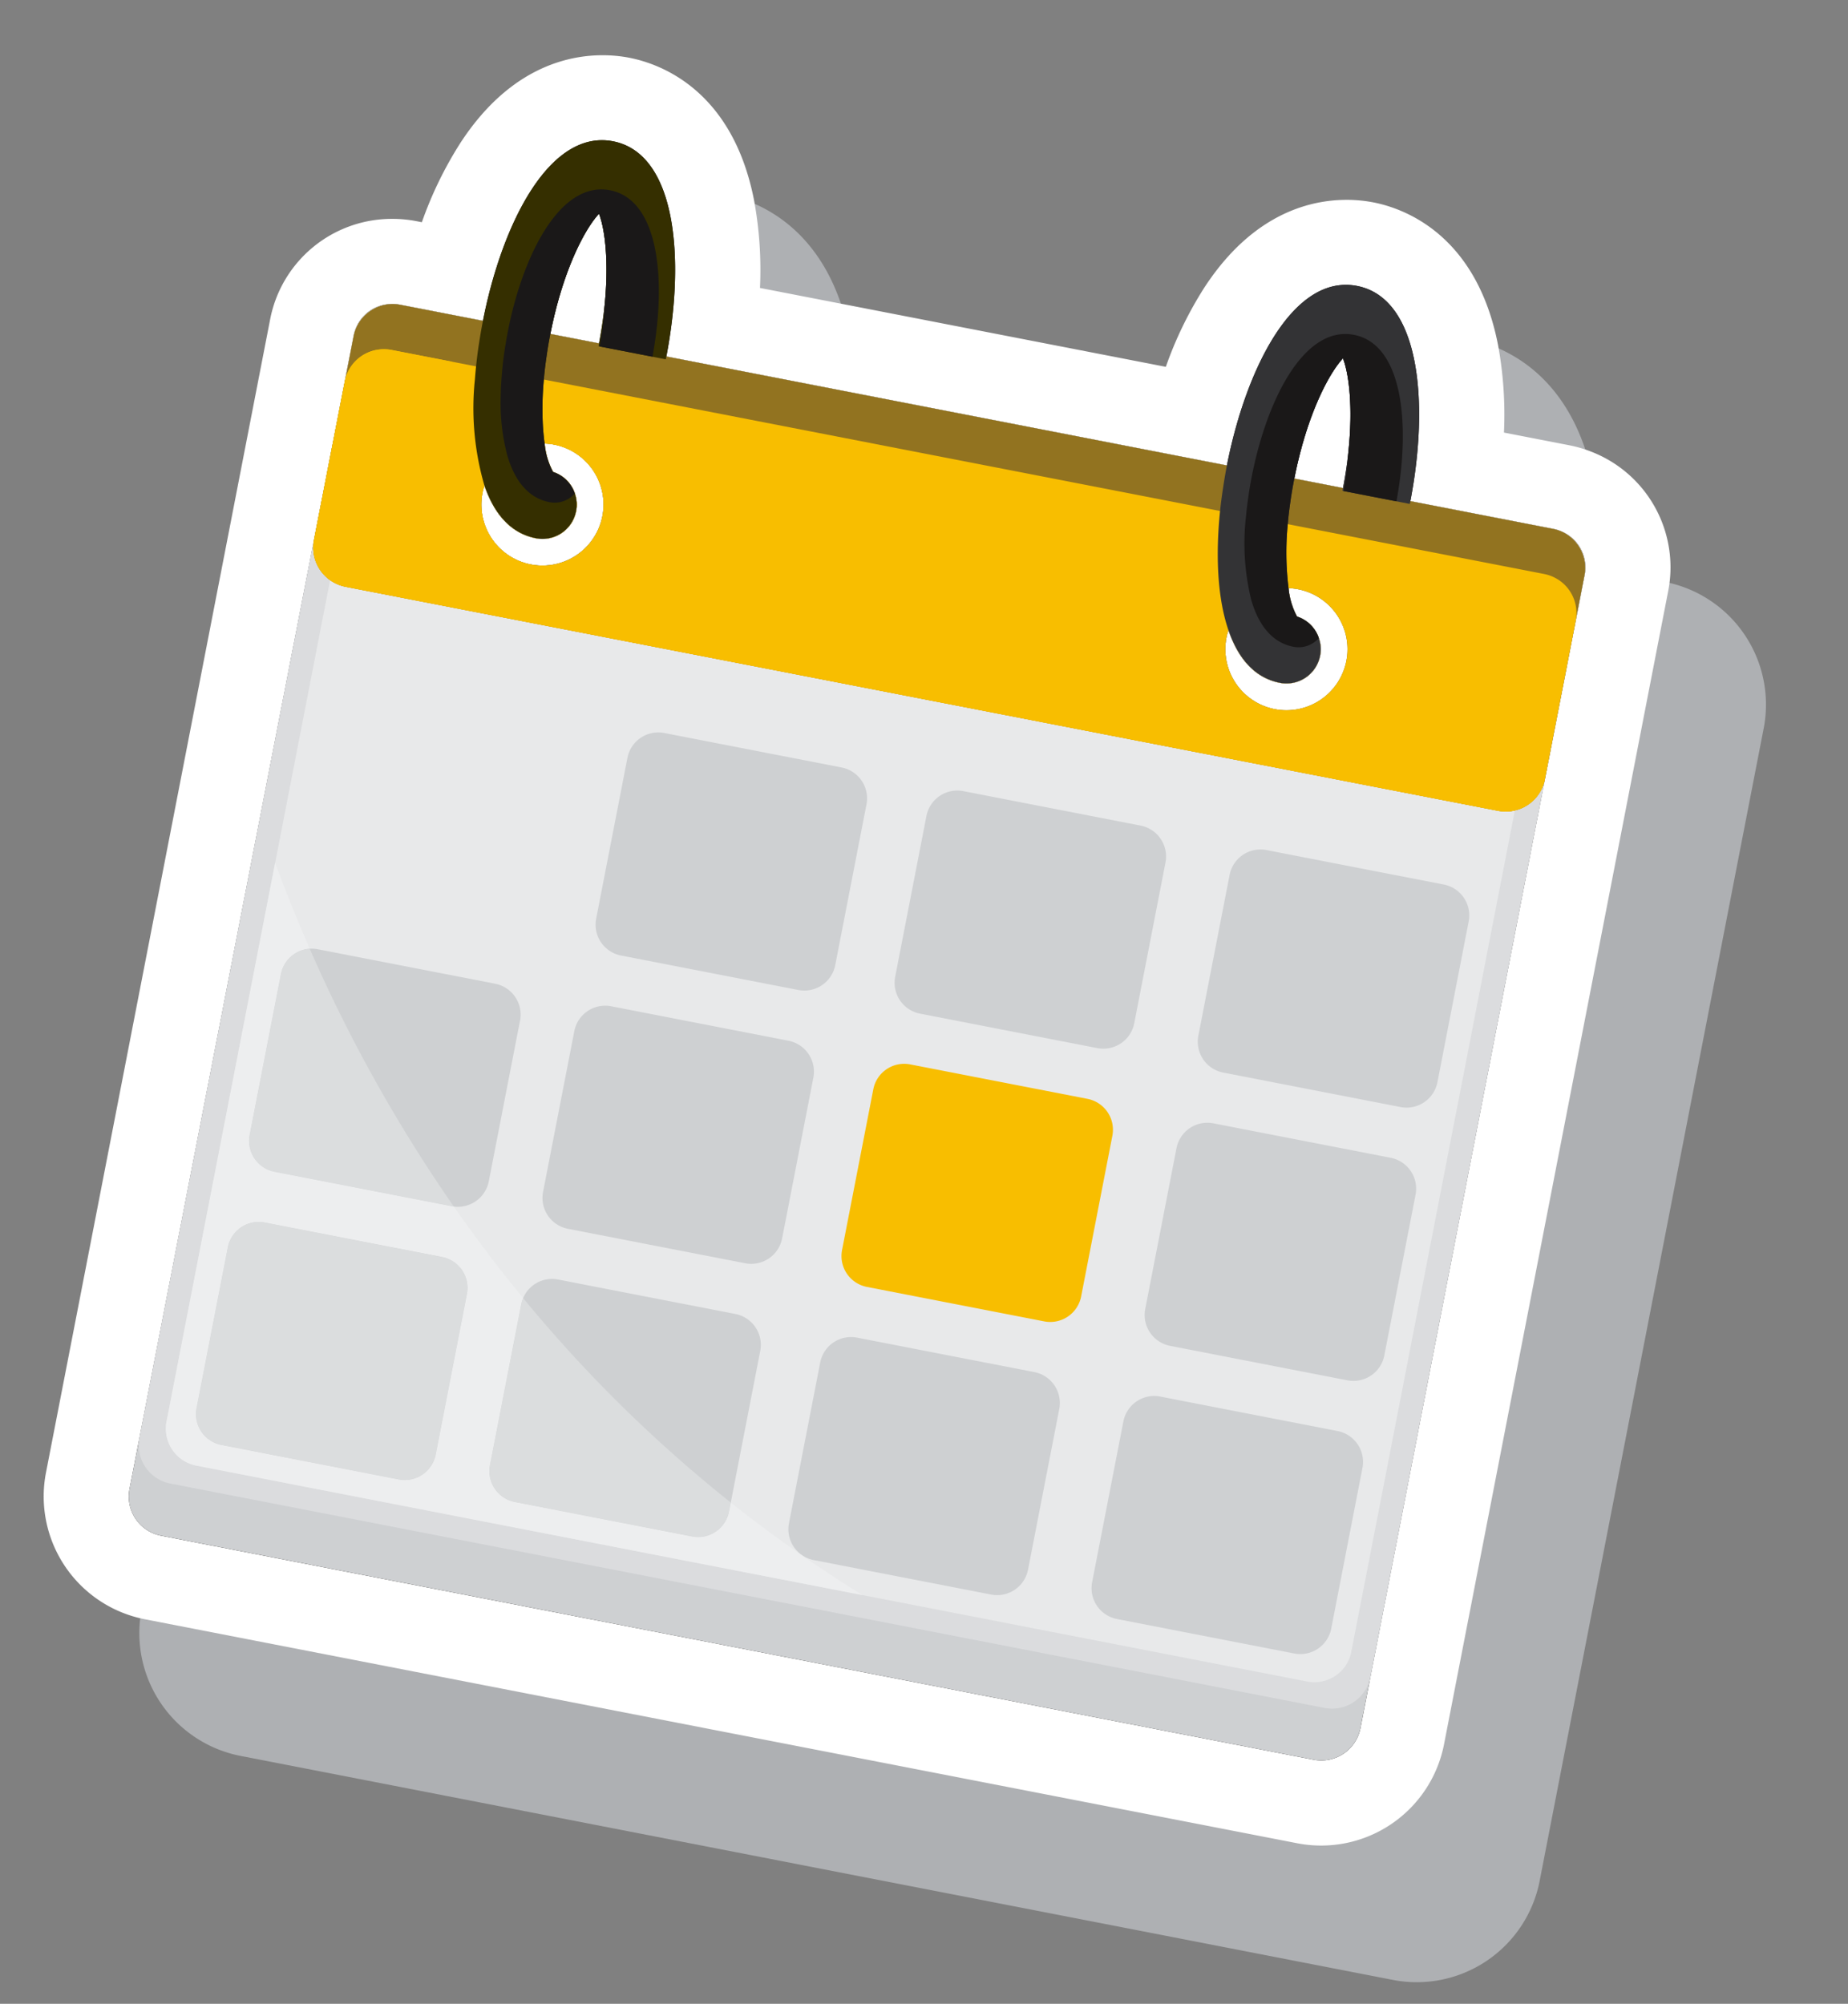 <svg xmlns="http://www.w3.org/2000/svg" xmlns:xlink="http://www.w3.org/1999/xlink" width="181.529" height="196.831" viewBox="0 0 181.529 196.831">
  <rect x="0" y="0" width="181.529" height="196.831" fill="#808080" stroke="none"/>
  <defs>
    <clipPath id="clip-path">
      <rect id="Rectangle_229" data-name="Rectangle 229" width="151.682" height="171.031" fill="none"/>
    </clipPath>
    <clipPath id="clip-path-3">
      <rect id="Rectangle_227" data-name="Rectangle 227" width="139.899" height="159.646" fill="none"/>
    </clipPath>
  </defs>
  <g id="calendario" transform="translate(32.634) rotate(11)">
    <g id="Group_472" data-name="Group 472" clip-path="url(#clip-path)">
      <g id="Group_471" data-name="Group 471">
        <g id="Group_470" data-name="Group 470" clip-path="url(#clip-path)">
          <g id="Group_469" data-name="Group 469" transform="translate(11.783 11.384)" style="mix-blend-mode: multiply;isolation: isolate">
            <g id="Group_468" data-name="Group 468">
              <g id="Group_467" data-name="Group 467" clip-path="url(#clip-path-3)">
                <path id="Path_626" data-name="Path 626" d="M31.965,174.556a8.108,8.108,0,0,1-8.1-8.1V50.955a7.989,7.989,0,0,1,6.511-7.78,8.1,8.1,0,0,1,1.587-.155h4.243c.915-12.289,5.806-19.748,13.208-19.748s12.291,7.457,13.2,19.748h48.043c.942-12.13,5.921-19.748,13.2-19.748,7.4,0,12.292,7.457,13.2,19.748H147.3a8.2,8.2,0,0,1,1.619.162,7.979,7.979,0,0,1,6.481,7.774v115.5a8.11,8.11,0,0,1-8.1,8.1Z" transform="translate(-19.687 -19.09)" fill="#aeb0b3"/>
                <path id="Path_627" data-name="Path 627" d="M121.8,25.383c6.312,0,9.152,9.9,9.173,19.748h14.266a3.938,3.938,0,0,1,.785.078,3.8,3.8,0,0,1,3.133,3.675v115.5a3.919,3.919,0,0,1-3.918,3.919H29.9a3.916,3.916,0,0,1-3.916-3.919V48.884a3.8,3.8,0,0,1,3.128-3.675,4.007,4.007,0,0,1,.789-.078h8.268c.025-9.848,2.867-19.748,9.182-19.748s9.153,9.9,9.175,19.748h56.09c.022-9.848,2.869-19.748,9.184-19.748M119.355,45.13h4.872c-.007-1.29-.062-2.484-.157-3.594-.39-4.527-1.445-7.594-2.274-8.908-1.034,1.637-2.422,6-2.441,12.5m-74.447,0H49.78c-.006-1.29-.061-2.484-.159-3.594-.39-4.527-1.443-7.594-2.274-8.908-1.035,1.637-2.422,6-2.438,12.5M121.8,65.105c-2.53,0-4.5-1.587-5.95-4.117a5.193,5.193,0,0,0-.054.742,6.012,6.012,0,1,0,5.062-5.923,7.337,7.337,0,0,0,1.35,2.585,3.336,3.336,0,0,1,2.507,1.663,3.274,3.274,0,0,1,.455,1.675,3.369,3.369,0,0,1-3.37,3.375m-74.449,0c-2.526,0-4.5-1.587-5.948-4.117a5.291,5.291,0,0,0-.054.742,6,6,0,1,0,6-6,5.79,5.79,0,0,0-.935.076,7.223,7.223,0,0,0,1.347,2.585,3.332,3.332,0,0,1,2.5,1.663,3.26,3.26,0,0,1,.455,1.675,3.368,3.368,0,0,1-3.37,3.375M121.8,17.02c-3.031,0-10.527,1.111-14.7,11.4a37.726,37.726,0,0,0-2.221,8.349H64.262a37.736,37.736,0,0,0-2.215-8.343c-4.169-10.292-11.67-11.4-14.7-11.4s-10.527,1.111-14.7,11.4a37.617,37.617,0,0,0-2.219,8.347H29.9A12.275,12.275,0,0,0,17.617,48.884v115.5A12.294,12.294,0,0,0,29.9,176.666H145.235a12.3,12.3,0,0,0,12.28-12.282V48.884a12.281,12.281,0,0,0-12.28-12.116h-6.526a37.643,37.643,0,0,0-2.217-8.345c-4.169-10.291-11.666-11.4-14.7-11.4" transform="translate(-17.617 -17.02)" fill="#aeb0b3"/>
              </g>
            </g>
          </g>
          <path id="Path_628" data-name="Path 628" d="M14.347,157.536a8.107,8.107,0,0,1-8.1-8.1V33.934a7.989,7.989,0,0,1,6.509-7.78A8.131,8.131,0,0,1,14.347,26H18.6C19.54,13.87,24.518,6.252,31.8,6.252,39.2,6.252,44.089,13.709,45,26H93.038c.914-12.29,5.806-19.748,13.209-19.748s12.291,7.457,13.2,19.748h10.238a8.176,8.176,0,0,1,1.613.16,7.981,7.981,0,0,1,6.487,7.774v115.5a8.109,8.109,0,0,1-8.1,8.1Z" transform="translate(-2.07 -2.07)" fill="#1a1818"/>
          <path id="Path_629" data-name="Path 629" d="M104.177,8.363c6.315,0,9.153,9.9,9.175,19.748h14.266a3.936,3.936,0,0,1,.787.078,3.8,3.8,0,0,1,3.132,3.675v115.5a3.921,3.921,0,0,1-3.918,3.92H12.277a3.915,3.915,0,0,1-3.914-3.92V31.863a3.8,3.8,0,0,1,3.126-3.675,3.971,3.971,0,0,1,.789-.078h8.271c.022-9.848,2.866-19.748,9.181-19.748s9.151,9.9,9.173,19.748h56.09c.025-9.848,2.869-19.748,9.184-19.748M101.74,28.11h4.871c-.007-1.29-.062-2.483-.159-3.594-.39-4.528-1.445-7.595-2.275-8.909-1.033,1.637-2.421,6-2.437,12.5m-74.45,0h4.871c-.006-1.29-.061-2.483-.157-3.594-.392-4.528-1.445-7.595-2.274-8.909-1.037,1.637-2.424,6-2.44,12.5m76.887,19.975c-2.53,0-4.5-1.587-5.95-4.118a5.621,5.621,0,0,0-.051.742,6.012,6.012,0,1,0,5.061-5.923,7.265,7.265,0,0,0,1.35,2.586,3.336,3.336,0,0,1,2.5,1.663,3.262,3.262,0,0,1,.456,1.674,3.37,3.37,0,0,1-3.371,3.375m-74.447,0c-2.528,0-4.5-1.587-5.95-4.118a5.3,5.3,0,0,0-.051.742,6,6,0,1,0,6-6,5.925,5.925,0,0,0-.937.076,7.238,7.238,0,0,0,1.348,2.586,3.34,3.34,0,0,1,2.5,1.663A3.263,3.263,0,0,1,33.1,44.71a3.37,3.37,0,0,1-3.371,3.375M104.177,0c-3.03,0-10.526,1.111-14.7,11.4a37.7,37.7,0,0,0-2.221,8.347H46.643A37.719,37.719,0,0,0,44.428,11.4C40.259,1.111,32.76,0,29.73,0S19.2,1.111,15.029,11.4a37.7,37.7,0,0,0-2.22,8.347h-.532a12.306,12.306,0,0,0-2.421.239A12.175,12.175,0,0,0,0,31.863v115.5a12.294,12.294,0,0,0,12.277,12.284H127.618A12.3,12.3,0,0,0,139.9,147.363V31.863a12.177,12.177,0,0,0-9.859-11.876,12.386,12.386,0,0,0-2.422-.239h-6.526a37.774,37.774,0,0,0-2.217-8.344C114.7,1.111,107.207,0,104.177,0" fill="#fff"/>
          <path id="Path_630" data-name="Path 630" d="M132.545,42.106a3.981,3.981,0,0,0-.787-.078H16.417a4.01,4.01,0,0,0-.788.078A3.918,3.918,0,0,0,12.5,45.944V161.281a3.915,3.915,0,0,0,3.914,3.92H131.758a3.921,3.921,0,0,0,3.918-3.92V45.944a3.919,3.919,0,0,0-3.132-3.839M102.368,57.885c1.454,2.531,3.42,4.118,5.95,4.118a3.37,3.37,0,0,0,3.371-3.375,3.268,3.268,0,0,0-.455-1.674,3.338,3.338,0,0,0-2.506-1.663,7.254,7.254,0,0,1-1.35-2.585,5.909,5.909,0,0,1,.939-.076,6,6,0,1,1-6,6,5.629,5.629,0,0,1,.051-.742m-68.5,6.743a6,6,0,0,1-6-6,5.305,5.305,0,0,1,.051-.742C29.374,60.416,31.342,62,33.87,62a3.37,3.37,0,0,0,3.371-3.375,3.263,3.263,0,0,0-.455-1.674,3.34,3.34,0,0,0-2.5-1.663A7.227,7.227,0,0,1,32.933,52.7a5.847,5.847,0,0,1,.937-.076,6,6,0,1,1,0,12" transform="translate(-4.14 -13.917)" fill="#ced0d2"/>
          <path id="Path_631" data-name="Path 631" d="M132.545,42.106a3.981,3.981,0,0,0-.787-.078H16.417a4.01,4.01,0,0,0-.788.078A3.8,3.8,0,0,0,12.5,45.78V156.242A3.833,3.833,0,0,0,16.417,160H131.758a3.839,3.839,0,0,0,3.918-3.758V45.78a3.8,3.8,0,0,0-3.132-3.675M102.368,57.885c1.454,2.531,3.42,4.118,5.95,4.118a3.37,3.37,0,0,0,3.371-3.375,3.268,3.268,0,0,0-.455-1.674,3.338,3.338,0,0,0-2.506-1.663,7.254,7.254,0,0,1-1.35-2.585,5.909,5.909,0,0,1,.939-.076,6,6,0,1,1-6,6,5.629,5.629,0,0,1,.051-.742m-68.5,6.743a6,6,0,0,1-6-6,5.305,5.305,0,0,1,.051-.742C29.374,60.416,31.342,62,33.87,62a3.37,3.37,0,0,0,3.371-3.375,3.263,3.263,0,0,0-.455-1.674,3.34,3.34,0,0,0-2.5-1.663A7.227,7.227,0,0,1,32.933,52.7a5.847,5.847,0,0,1,.937-.076,6,6,0,1,1,0,12" transform="translate(-4.14 -13.917)" fill="#dbdcde"/>
          <path id="Path_632" data-name="Path 632" d="M134.351,47.921a3.737,3.737,0,0,0-3.616-2.586H19.722a3.737,3.737,0,0,0-3.612,2.586,3.38,3.38,0,0,0-.157,1.023V155.263a3.691,3.691,0,0,0,3.769,3.614H130.735a3.694,3.694,0,0,0,3.773-3.614V48.944a3.532,3.532,0,0,0-.157-1.023M103.51,58.98c1.454,2.531,3.42,4.118,5.95,4.118a3.37,3.37,0,0,0,3.371-3.375,3.268,3.268,0,0,0-.455-1.674,3.338,3.338,0,0,0-2.506-1.663,7.254,7.254,0,0,1-1.35-2.585,5.909,5.909,0,0,1,.939-.076,6,6,0,1,1-6,6,5.628,5.628,0,0,1,.051-.742m-68.5,6.743a6,6,0,0,1-6-6,5.305,5.305,0,0,1,.051-.742c1.453,2.531,3.422,4.118,5.95,4.118a3.37,3.37,0,0,0,3.371-3.375,3.263,3.263,0,0,0-.455-1.674,3.34,3.34,0,0,0-2.5-1.663A7.227,7.227,0,0,1,34.075,53.8a5.847,5.847,0,0,1,.937-.076,6,6,0,1,1,0,12" transform="translate(-5.283 -15.012)" fill="#e8e9ea"/>
          <path id="Path_633" data-name="Path 633" d="M132.545,42.106a3.981,3.981,0,0,0-.787-.078H16.417a4.01,4.01,0,0,0-.788.078A3.918,3.918,0,0,0,12.5,45.944V66.332a3.926,3.926,0,0,0,3.914,3.915H131.758a3.965,3.965,0,0,0,1.162-.177,1.751,1.751,0,0,0,.225-.078c.074-.035.147-.064.221-.095l.084-.042a3.736,3.736,0,0,0,.494-.274,3.916,3.916,0,0,0,1.733-3.238v-20.4a3.919,3.919,0,0,0-3.132-3.839M102.368,57.885c1.454,2.531,3.42,4.118,5.95,4.118a3.37,3.37,0,0,0,3.371-3.375,3.268,3.268,0,0,0-.455-1.674,3.338,3.338,0,0,0-2.506-1.663,7.254,7.254,0,0,1-1.35-2.585,5.909,5.909,0,0,1,.939-.076,6,6,0,1,1-6,6,5.629,5.629,0,0,1,.051-.742m-68.5,6.743a6,6,0,0,1-6-6,5.305,5.305,0,0,1,.051-.742C29.374,60.416,31.342,62,33.87,62a3.37,3.37,0,0,0,3.371-3.375,3.263,3.263,0,0,0-.455-1.674,3.34,3.34,0,0,0-2.5-1.663A7.227,7.227,0,0,1,32.933,52.7a5.847,5.847,0,0,1,.937-.076,6,6,0,1,1,0,12" transform="translate(-4.14 -13.917)" fill="#927320"/>
          <path id="Path_634" data-name="Path 634" d="M133.208,49.064a3.956,3.956,0,0,0-1.45-.278H16.417a3.96,3.96,0,0,0-1.449.278A3.9,3.9,0,0,0,12.5,52.7V68.57a3.926,3.926,0,0,0,3.914,3.915H131.758a3.965,3.965,0,0,0,1.162-.177,1.751,1.751,0,0,0,.225-.078,1.706,1.706,0,0,0,.221-.091l.084-.046a3.736,3.736,0,0,0,.494-.274,3.916,3.916,0,0,0,1.733-3.238V52.7a3.9,3.9,0,0,0-2.468-3.639M108.317,64.24a3.37,3.37,0,0,0,3.371-3.375,3.268,3.268,0,0,0-.455-1.674,3.338,3.338,0,0,0-2.506-1.663,7.254,7.254,0,0,1-1.35-2.585,5.909,5.909,0,0,1,.939-.076,6,6,0,1,1-6,6,5.629,5.629,0,0,1,.051-.742c1.454,2.531,3.42,4.118,5.95,4.118M33.87,66.865a6,6,0,0,1-6-6,5.305,5.305,0,0,1,.051-.742c1.453,2.531,3.422,4.118,5.95,4.118a3.37,3.37,0,0,0,3.371-3.375,3.263,3.263,0,0,0-.455-1.674,3.34,3.34,0,0,0-2.5-1.663,7.227,7.227,0,0,1-1.348-2.585,5.847,5.847,0,0,1,.937-.076,6,6,0,1,1,0,12" transform="translate(-4.14 -16.155)" fill="#f8be00"/>
          <path id="Path_635" data-name="Path 635" d="M87.718,99.452v16.089a3.091,3.091,0,0,1-3.092,3.091H66.884a3.087,3.087,0,0,1-3.089-3.091V99.452a3.088,3.088,0,0,1,3.089-3.087H84.626a3.092,3.092,0,0,1,3.092,3.087" transform="translate(-21.125 -31.91)" fill="#ced0d2"/>
          <path id="Path_636" data-name="Path 636" d="M132.452,99.452v16.089a3.091,3.091,0,0,1-3.091,3.091H111.618a3.088,3.088,0,0,1-3.089-3.091V99.452a3.088,3.088,0,0,1,3.089-3.087h17.742a3.091,3.091,0,0,1,3.091,3.087" transform="translate(-35.938 -31.91)" fill="#ced0d2"/>
          <path id="Path_637" data-name="Path 637" d="M177.812,99.452v16.089a3.09,3.09,0,0,1-3.091,3.091H156.974a3.088,3.088,0,0,1-3.087-3.091V99.452a3.088,3.088,0,0,1,3.087-3.087h17.747a3.091,3.091,0,0,1,3.091,3.087" transform="translate(-50.958 -31.91)" fill="#ced0d2"/>
          <path id="Path_638" data-name="Path 638" d="M87.718,140.341v16.085a3.092,3.092,0,0,1-3.092,3.089H66.884a3.088,3.088,0,0,1-3.089-3.089V140.341a3.089,3.089,0,0,1,3.089-3.094H84.626a3.094,3.094,0,0,1,3.092,3.094" transform="translate(-21.125 -45.447)" fill="#ced0d2"/>
          <path id="Path_639" data-name="Path 639" d="M43.828,140.341v16.085a3.1,3.1,0,0,1-3.1,3.089H22.99a3.091,3.091,0,0,1-3.091-3.089V140.341a3.092,3.092,0,0,1,3.091-3.094H40.733a3.1,3.1,0,0,1,3.1,3.094" transform="translate(-6.589 -45.447)" fill="#ced0d2"/>
          <path id="Path_640" data-name="Path 640" d="M132.452,140.341v16.085a3.092,3.092,0,0,1-3.091,3.089H111.618a3.089,3.089,0,0,1-3.089-3.089V140.341a3.09,3.09,0,0,1,3.089-3.094h17.742a3.093,3.093,0,0,1,3.091,3.094" transform="translate(-35.938 -45.447)" fill="#f8be00"/>
          <path id="Path_641" data-name="Path 641" d="M177.812,140.341v16.085a3.091,3.091,0,0,1-3.091,3.089H156.974a3.089,3.089,0,0,1-3.087-3.089V140.341a3.09,3.09,0,0,1,3.087-3.094h17.747a3.092,3.092,0,0,1,3.091,3.094" transform="translate(-50.958 -45.447)" fill="#ced0d2"/>
          <path id="Path_642" data-name="Path 642" d="M87.718,181.217V197.3a3.09,3.09,0,0,1-3.092,3.088H66.884a3.086,3.086,0,0,1-3.089-3.088V181.217a3.087,3.087,0,0,1,3.089-3.089H84.626a3.091,3.091,0,0,1,3.092,3.089" transform="translate(-21.125 -58.985)" fill="#ced0d2"/>
          <path id="Path_643" data-name="Path 643" d="M43.828,181.217V197.3a3.093,3.093,0,0,1-3.1,3.088H22.99A3.088,3.088,0,0,1,19.9,197.3V181.217a3.089,3.089,0,0,1,3.091-3.089H40.733a3.094,3.094,0,0,1,3.1,3.089" transform="translate(-6.589 -58.985)" fill="#ced0d2"/>
          <path id="Path_644" data-name="Path 644" d="M132.452,181.217V197.3a3.09,3.09,0,0,1-3.091,3.088H111.618a3.087,3.087,0,0,1-3.089-3.088V181.217a3.087,3.087,0,0,1,3.089-3.089h17.742a3.09,3.09,0,0,1,3.091,3.089" transform="translate(-35.938 -58.985)" fill="#ced0d2"/>
          <path id="Path_645" data-name="Path 645" d="M177.812,181.217V197.3a3.089,3.089,0,0,1-3.091,3.088H156.974a3.087,3.087,0,0,1-3.087-3.088V181.217a3.087,3.087,0,0,1,3.087-3.089h17.747a3.09,3.09,0,0,1,3.091,3.089" transform="translate(-50.958 -58.985)" fill="#ced0d2"/>
          <path id="Path_646" data-name="Path 646" d="M32.933,54.942h0a5.925,5.925,0,0,1,.937-.076,6,6,0,1,1-6,6,5.3,5.3,0,0,1,.051-.742c1.453,2.531,3.422,4.118,5.95,4.118a3.37,3.37,0,0,0,3.371-3.375,3.263,3.263,0,0,0-.455-1.674,3.34,3.34,0,0,0-2.5-1.663,7.232,7.232,0,0,1-1.348-2.586m-10.5-6.156H16.417a3.947,3.947,0,0,0-1.449.278A3.9,3.9,0,0,0,12.5,52.7V68.569a3.924,3.924,0,0,0,3.914,3.915H131.758a3.987,3.987,0,0,0,1.162-.176,1.657,1.657,0,0,0,.225-.078,1.611,1.611,0,0,0,.221-.09l.084-.046a3.736,3.736,0,0,0,.494-.274,3.916,3.916,0,0,0,1.733-3.238c-.78-.013-1.548-.027-2.311-.044C81.724,67.4,50.753,60.371,32.43,53.254c-1.629-.633-3.158-1.261-4.592-1.9-.98-.431-1.926-.864-2.826-1.294s-1.758-.86-2.578-1.276" transform="translate(-4.14 -16.155)" fill="#f8be00"/>
          <path id="Path_647" data-name="Path 647" d="M21.684,183.126a3.088,3.088,0,0,1-3.091-3.088V163.949a3.088,3.088,0,0,1,3.091-3.089H39.427a3.094,3.094,0,0,1,3.1,3.089v16.088a3.093,3.093,0,0,1-3.1,3.088Zm-5.731-57.144v55.987a3.691,3.691,0,0,0,3.769,3.613H86.311a135.315,135.315,0,0,1-14.435-6.453v.908a3.09,3.09,0,0,1-3.091,3.088H51.042a3.087,3.087,0,0,1-3.089-3.088V163.949a3.007,3.007,0,0,1,.068-.644c-2.983-2.471-5.78-4.99-8.4-7.525-.068,0-.133,0-.2,0H21.684a3.09,3.09,0,0,1-3.091-3.089V136.612a3.1,3.1,0,0,1,2.3-3c-1.843-2.669-3.491-5.236-4.943-7.633" transform="translate(-5.283 -41.717)" fill="#edeeef"/>
          <path id="Path_648" data-name="Path 648" d="M22.2,137.393a3.1,3.1,0,0,0-2.3,3v16.085a3.09,3.09,0,0,0,3.091,3.089H40.734c.065,0,.13,0,.2-.005A148.952,148.952,0,0,1,22.2,137.393" transform="translate(-6.59 -45.496)" fill="#dbddde"/>
          <path id="Path_649" data-name="Path 649" d="M63.863,181.783a3.045,3.045,0,0,0-.068.644v16.088a3.087,3.087,0,0,0,3.089,3.088H84.627a3.09,3.09,0,0,0,3.091-3.088v-.909a135.87,135.87,0,0,1-23.856-15.823" transform="translate(-21.125 -60.195)" fill="#dbddde"/>
          <path id="Path_650" data-name="Path 650" d="M40.733,178.128H22.99a3.089,3.089,0,0,0-3.091,3.089v16.088a3.089,3.089,0,0,0,3.091,3.088H40.733a3.093,3.093,0,0,0,3.1-3.088V181.217a3.094,3.094,0,0,0-3.1-3.089" transform="translate(-6.589 -58.985)" fill="#dbddde"/>
          <path id="Path_651" data-name="Path 651" d="M44.874,63.913A3.37,3.37,0,0,1,41.5,67.288c-2.528,0-4.5-1.587-5.95-4.118a6,6,0,0,1,5.012-5.18,7.227,7.227,0,0,0,1.348,2.585,3.34,3.34,0,0,1,2.5,1.663,3.263,3.263,0,0,1,.455,1.674" transform="translate(-11.773 -19.203)" fill="#fff"/>
          <path id="Path_652" data-name="Path 652" d="M49.076,32.252v.11c0,.055-.006.116-.006.173H42.347a1.69,1.69,0,0,1-.013-.173v-.11c-.006-1.29-.061-2.483-.157-3.594-.392-4.528-1.445-7.594-2.274-8.908-1.037,1.637-2.424,6-2.44,12.5v.11c0,.732.016,1.425.053,2.1.037.81.092,1.582.174,2.308a31.475,31.475,0,0,0,.774,4.468c.163.627.33,1.191.5,1.688a7.251,7.251,0,0,0,1.347,2.586,3.339,3.339,0,0,1,2.506,1.663,3.273,3.273,0,0,1,.455,1.674A3.369,3.369,0,0,1,39.9,52.226c-2.528,0-4.5-1.587-5.95-4.118a27.13,27.13,0,0,1-2.908-10.06c-.049-.419-.094-.844-.132-1.276-.068-.763-.121-1.532-.147-2.308q-.043-1.045-.045-2.1v-.11C30.743,22.4,33.587,12.5,39.9,12.5s9.151,9.9,9.173,19.748" transform="translate(-10.173 -4.141)" fill="#352f00"/>
          <path id="Path_653" data-name="Path 653" d="M44.107,49.54a2.641,2.641,0,0,1-2.285,1.313c-2.158,0-3.806-1.472-4.97-3.775a20.172,20.172,0,0,1-1.692-5.372c-.151-.835-.268-1.7-.357-2.57-.078-.763-.133-1.531-.16-2.308q-.03-.788-.03-1.583c0-.207,0-.417,0-.629.116-7.552,2.362-14.974,7.205-14.974s7.089,7.422,7.208,14.974c.006.093.006.183.006.283H43.729c0-.1,0-.19,0-.283a29.134,29.134,0,0,0-.259-3.594c-.393-4.528-1.446-7.594-2.275-8.908-1.037,1.637-2.423,6-2.44,12.5v.11c0,.732.017,1.425.054,2.1.037.811.092,1.583.173,2.308a31.537,31.537,0,0,0,.774,4.468q.245.942.5,1.688A7.227,7.227,0,0,0,41.6,47.876a3.34,3.34,0,0,1,2.5,1.663" transform="translate(-11.462 -6.504)" fill="#1a1818"/>
          <path id="Path_654" data-name="Path 654" d="M156.178,63.913a3.37,3.37,0,0,1-3.371,3.375c-2.53,0-4.5-1.587-5.95-4.118a6,6,0,0,1,5.01-5.18,7.254,7.254,0,0,0,1.35,2.585,3.338,3.338,0,0,1,2.506,1.663,3.268,3.268,0,0,1,.455,1.674" transform="translate(-48.63 -19.203)" fill="#fff"/>
          <path id="Path_655" data-name="Path 655" d="M160.381,32.252v.11c0,.055,0,.116,0,.173H153.65a1.514,1.514,0,0,1-.011-.173v-.11c-.006-1.29-.061-2.483-.159-3.594-.39-4.528-1.445-7.594-2.274-8.908-1.033,1.637-2.422,6-2.438,12.5v.11c0,.732.016,1.425.051,2.1.039.81.094,1.582.172,2.308a28.244,28.244,0,0,0,1.276,6.156,7.278,7.278,0,0,0,1.349,2.586,3.335,3.335,0,0,1,2.506,1.663,3.273,3.273,0,0,1,.456,1.674,3.369,3.369,0,0,1-3.371,3.375c-2.53,0-4.5-1.587-5.95-4.118-1.658-2.871-2.646-6.959-3.04-11.336q-.1-1.145-.145-2.308c-.029-.7-.049-1.4-.049-2.1v-.11c.024-9.848,2.868-19.748,9.184-19.748s9.153,9.9,9.175,19.748" transform="translate(-47.029 -4.141)" fill="#333335"/>
          <path id="Path_656" data-name="Path 656" d="M155.41,49.54a2.642,2.642,0,0,1-2.287,1.313c-2.158,0-3.806-1.472-4.968-3.775a23.3,23.3,0,0,1-2.051-7.943c-.078-.763-.127-1.531-.158-2.308-.024-.525-.032-1.052-.032-1.583,0-.207,0-.417.006-.629.12-7.552,2.36-14.974,7.2-14.974s7.091,7.422,7.209,14.974c.007.093.007.183.007.283h-5.3c0-.1,0-.19-.008-.283a29.388,29.388,0,0,0-.26-3.594c-.39-4.528-1.445-7.594-2.274-8.908-1.033,1.637-2.422,6-2.438,12.5v.11c0,.732.016,1.425.051,2.1.039.811.094,1.583.172,2.308a28.253,28.253,0,0,0,1.276,6.156,7.256,7.256,0,0,0,1.349,2.585,3.336,3.336,0,0,1,2.506,1.663" transform="translate(-48.317 -6.504)" fill="#1a1818"/>
        </g>
      </g>
    </g>
  </g>
</svg>
